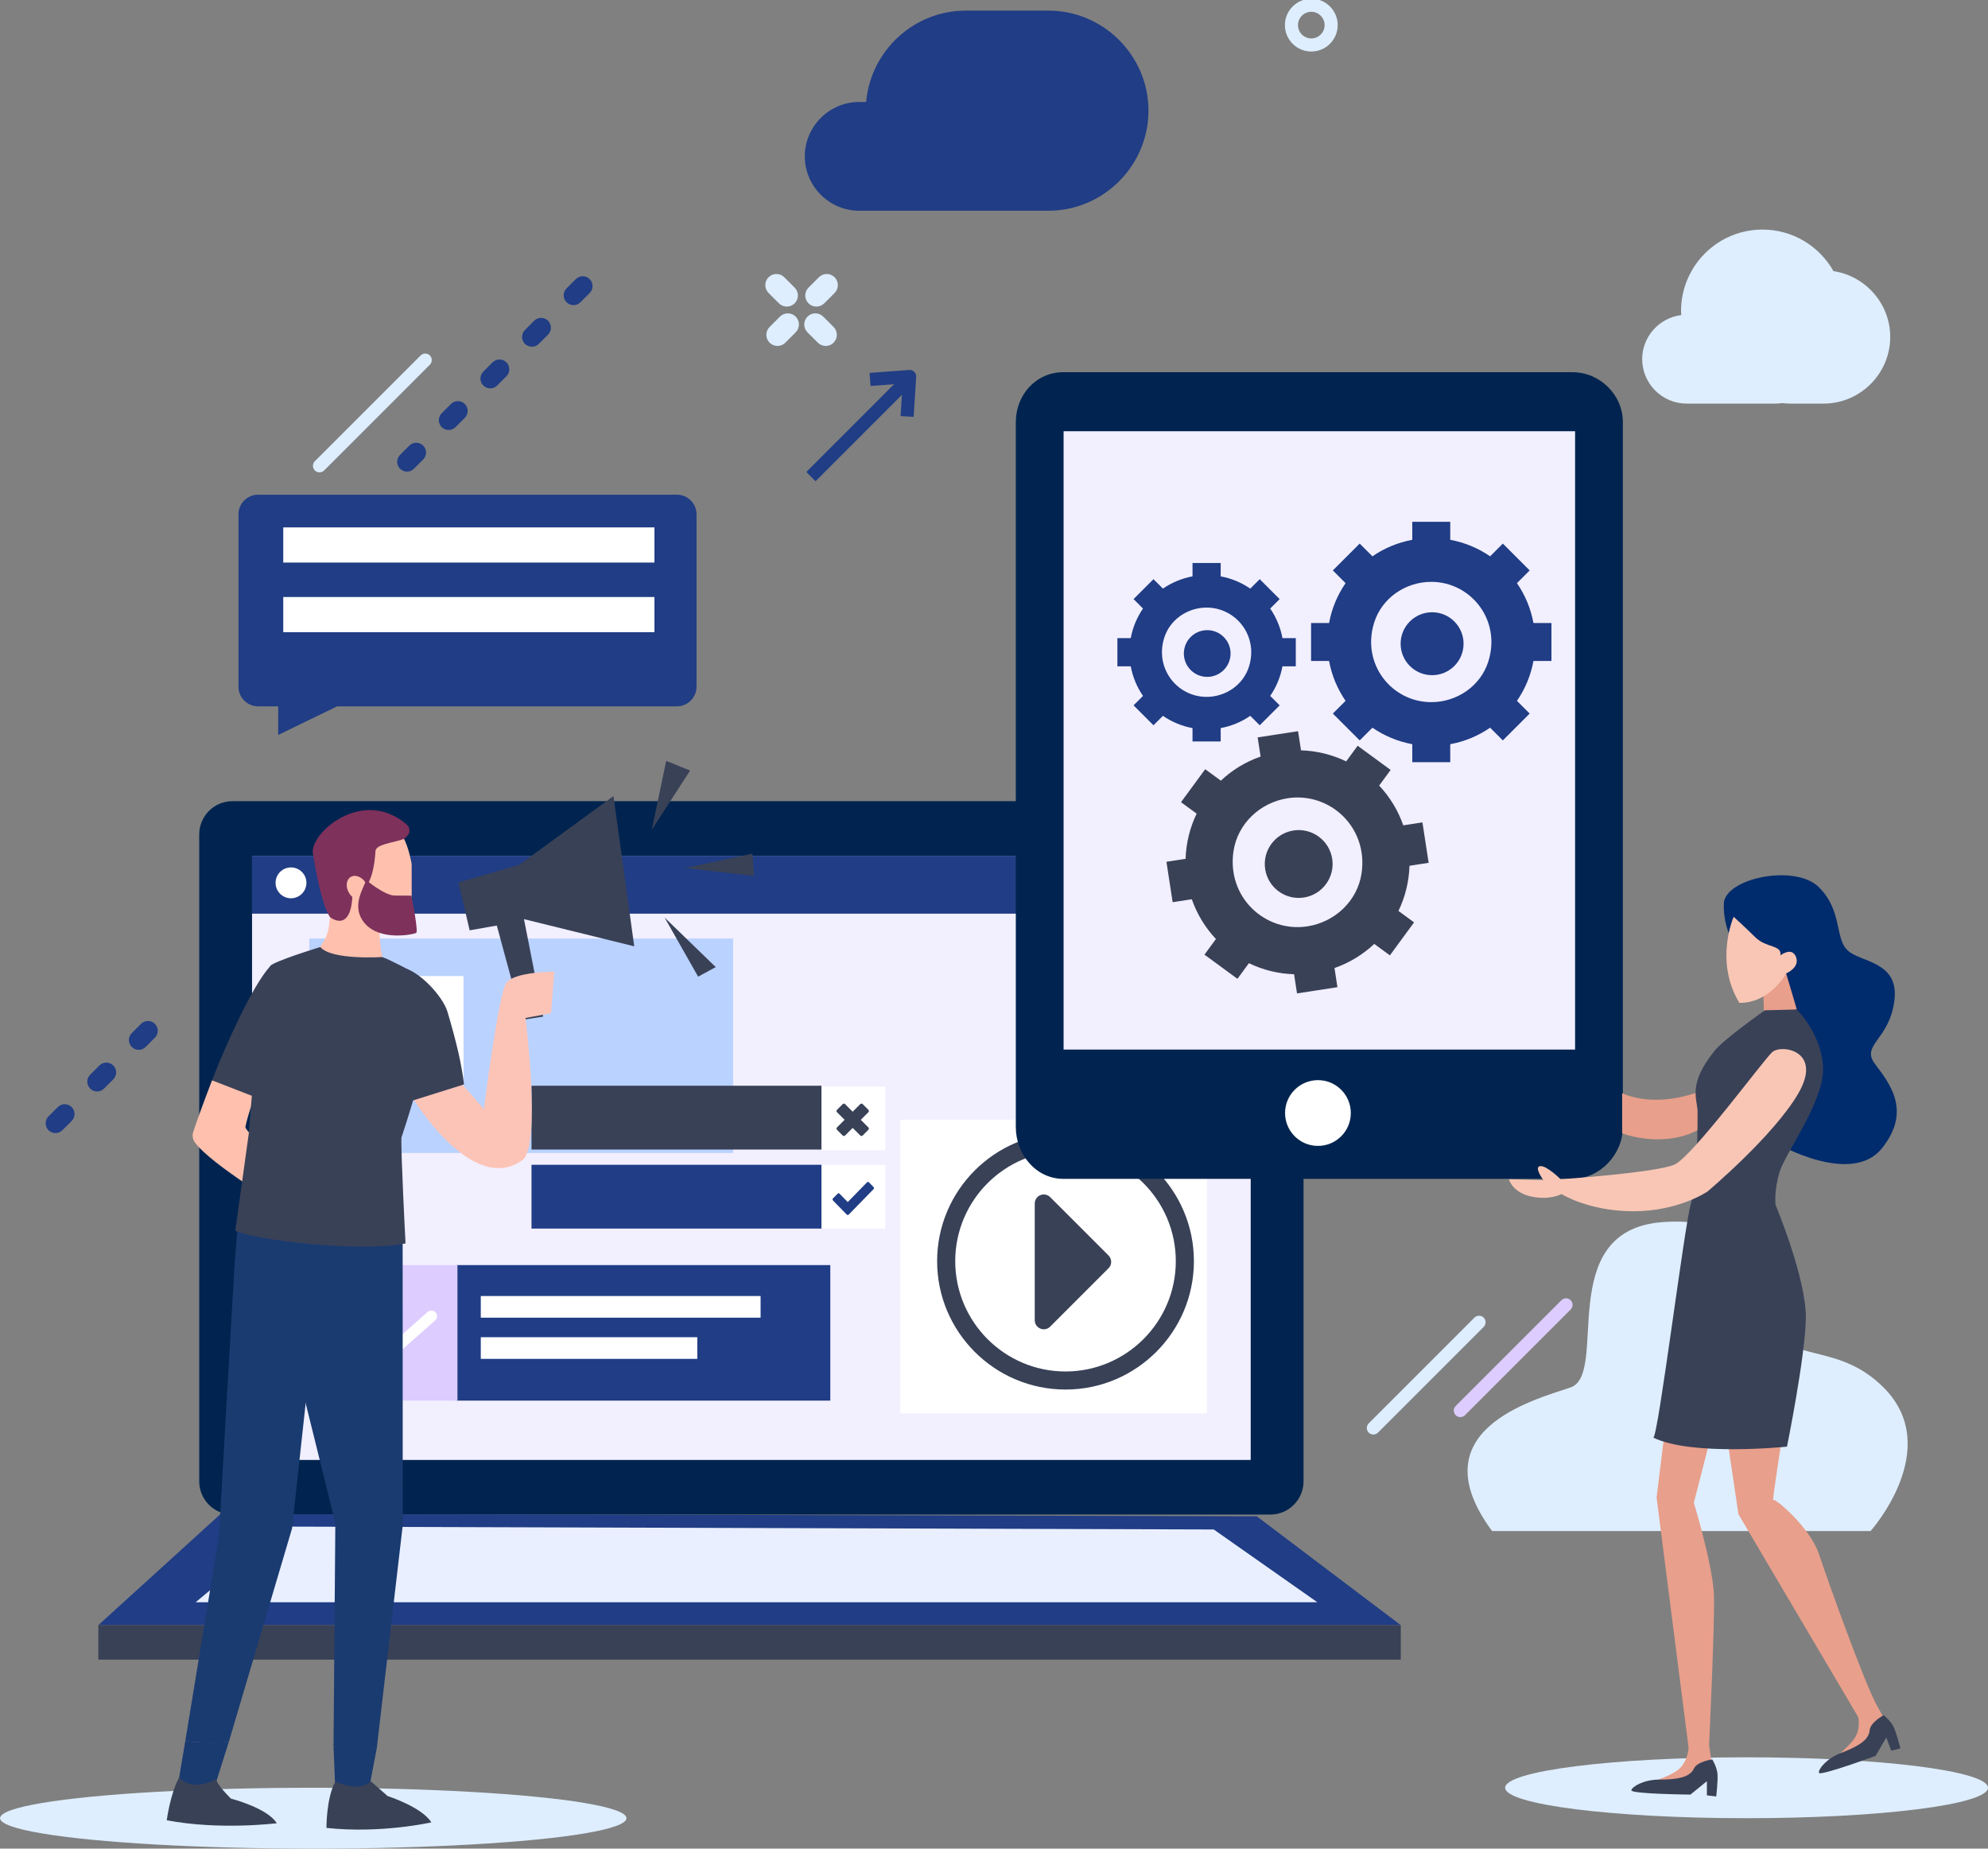 <?xml version="1.0" encoding="utf-8"?>
<!-- Generator: Adobe Illustrator 16.0.0, SVG Export Plug-In . SVG Version: 6.00 Build 0)  -->
<!DOCTYPE svg PUBLIC "-//W3C//DTD SVG 1.1//EN" "http://www.w3.org/Graphics/SVG/1.1/DTD/svg11.dtd">
<svg version="1.1" id="Layer_1" xmlns="http://www.w3.org/2000/svg" xmlns:xlink="http://www.w3.org/1999/xlink" x="0px" y="0px"
	 width="570px" height="530px" viewBox="0 0 570 530" enable-background="new 0 0 570 530" xml:space="preserve">
<rect x="0" y="0" width="570" height="530" fill="#808080" stroke="none"/>
<ellipse fill="#DEEEFF" cx="89.819" cy="521.27" rx="89.8" ry="8.73"/>
<path fill="#DEEEFF" d="M570,512.538c0,4.821-30.989,8.731-69.222,8.731c-38.229,0-69.22-3.91-69.22-8.731
	c0-4.82,30.99-8.73,69.22-8.73C539.011,503.808,570,507.718,570,512.538z"/>
<path fill="#DEEEFF" d="M427.815,438.952h108.51c0,0,21.204-23.697,3.741-41.159c-12.251-12.251-24.945-7.482-32.428-16.213
	c-7.481-8.732,0-33.675-31.181-31.182c-31.181,2.494-14.966,43.652-26.192,47.395C439.043,401.537,406.614,410.267,427.815,438.952z
	"/>
<path fill="#203D85" d="M300.602,3.044h-23.7c-14.936,0-27.281,11.573-28.56,26.191h-1.996c-8.576,0-15.592,7.016-15.592,15.59
	c0,8.575,7.016,15.591,15.592,15.591h30.556h6.861h16.838c15.775,0,28.686-12.91,28.686-28.687l0,0
	C329.286,15.952,316.377,3.044,300.602,3.044z"/>
<g>
	<g>
		<path fill="#00244F" d="M57.122,424.713c0,5.229,4.276,9.506,9.505,9.506h297.615c5.229,0,9.507-4.277,9.507-9.506V239.2
			c0-5.229-4.278-9.507-9.507-9.507H66.627c-5.229,0-9.505,4.278-9.505,9.507V424.713z"/>
	</g>
</g>
<g>
	<g>
		<rect x="72.269" y="245.351" fill="#F2EFFF" width="286.333" height="173.209"/>
	</g>
</g>
<g>
	<g>
		<path fill="#203D85" d="M63.204,434.092l-35.008,31.825h373.429l-41.289-31.2C360.335,434.717,151.797,434.092,63.204,434.092z"/>
	</g>
</g>
<g>
	<path fill="#E9EFFF" d="M348.004,438.493l29.718,20.87H56.091l26.003-21.696C82.094,437.667,345.155,438.493,348.004,438.493z"/>
</g>
<g>
	<g>
		<rect x="28.195" y="465.917" fill="#394157" width="373.429" height="9.897"/>
	</g>
</g>
<g>
	<g>
		<rect x="72.269" y="245.351" fill="#203D85" width="286.333" height="16.593"/>
	</g>
</g>
<g>
	<rect x="88.675" y="269.077" fill="#BAD2FF" width="121.514" height="61.477"/>
</g>
<g>
	<rect x="97.824" y="279.828" fill="#FFFFFF" width="35.072" height="35.07"/>
</g>
<g>
	<g>
		<rect x="130.754" y="362.698" fill="#203D85" width="107.31" height="38.852"/>
	</g>
</g>
<g>
	<g id="User_12_">
		<g>
			<rect x="137.85" y="371.563" fill="#FFFFFF" width="80.228" height="6.211"/>
		</g>
	</g>
</g>
<g>
	<g id="User_13_">
		<g>
			<rect x="137.85" y="383.371" fill="#FFFFFF" width="62.079" height="6.211"/>
		</g>
	</g>
</g>
<g>
	<g>
		<rect x="92.93" y="362.698" fill="#DDCCFF" width="38.235" height="38.852"/>
	</g>
</g>
<g>
	<g>
		<path fill="#FFFFFF" d="M100.9,376.199c0.637-0.633,1.667-0.633,2.297,0l9.675,8.558l9.674-8.558c0.634-0.633,1.665-0.633,2.297,0
			c0.633,0.634,0.633,1.665,0,2.295l-10.801,9.556c-0.323,0.325-0.748,0.48-1.17,0.474c-0.424,0.01-0.846-0.146-1.167-0.469
			l-10.805-9.553C100.266,377.864,100.266,376.835,100.9,376.199z"/>
	</g>
</g>
<g id="Schloss_9_">
	<g>
		<g>
			<rect x="152.395" y="333.934" fill="#203D85" width="83.154" height="18.293"/>
		</g>
	</g>
</g>
<g id="Schloss_1_">
	<g>
		<g>
			<rect x="152.395" y="311.277" fill="#394157" width="83.154" height="18.294"/>
		</g>
	</g>
</g>
<g>
	<g>
		<rect x="235.549" y="311.479" fill="#FFFFFF" width="18.292" height="18.295"/>
	</g>
</g>
<g>
	<g>
		<g>
			<g>
				<path fill="#394157" d="M248.974,323.217c0.192,0.192,0.192,0.504,0,0.696l-1.624,1.626c-0.193,0.191-0.505,0.191-0.698,0
					l-2.172-2.172l-2.172,2.172c-0.193,0.191-0.504,0.191-0.696,0l-1.626-1.626c-0.192-0.192-0.192-0.504,0-0.696l2.171-2.172
					l-2.171-2.172c-0.192-0.191-0.192-0.505,0-0.697l1.626-1.626c0.192-0.192,0.503-0.192,0.696,0l2.172,2.173l2.172-2.173
					c0.193-0.192,0.505-0.192,0.698,0l1.624,1.626c0.192,0.194,0.192,0.506,0,0.697l-2.172,2.172L248.974,323.217z"/>
			</g>
		</g>
	</g>
</g>
<g>
	<g>
		<rect x="235.549" y="333.934" fill="#FFFFFF" width="18.292" height="18.293"/>
	</g>
</g>
<g>
	<g>
		<g>
			<path fill="#203D85" d="M250.472,340.332l-1.324-1.355c-0.156-0.162-0.41-0.162-0.568,0l-5.513,5.652l-2.346-2.404
				c-0.158-0.162-0.412-0.162-0.568,0l-1.324,1.356c-0.158,0.162-0.158,0.422,0,0.58l3.954,4.054
				c0.076,0.081,0.18,0.121,0.284,0.121c0.102,0,0.205-0.04,0.284-0.121l7.122-7.303c0.076-0.076,0.118-0.182,0.118-0.288
				C250.59,340.514,250.547,340.409,250.472,340.332L250.472,340.332z"/>
		</g>
	</g>
</g>
<g>
	<g>
		<circle fill="#FFFFFF" cx="83.433" cy="253.109" r="4.424"/>
	</g>
	<g>
		<circle fill="#FFFFFF" cx="97.47" cy="253.109" r="4.425"/>
	</g>
	<g>
		<circle fill="#FFFFFF" cx="111.507" cy="253.109" r="4.425"/>
	</g>
</g>
<rect x="258.127" y="321.021" fill="#FFFFFF" width="87.931" height="84.188"/>
<g>
	<g>
		<g>
			<path fill="#394157" d="M268.693,361.57c0,20.296,16.516,36.806,36.811,36.806c20.297,0,36.813-16.51,36.813-36.806
				c0-20.297-16.517-36.807-36.813-36.807C285.209,324.766,268.693,341.273,268.693,361.57z M273.884,361.57
				c0-17.438,14.179-31.627,31.62-31.627c17.436,0,31.623,14.188,31.623,31.627c0,17.437-14.188,31.625-31.623,31.625
				C288.063,393.195,273.884,379.007,273.884,361.57z"/>
		</g>
		<g>
			<path fill="#394157" d="M296.684,345.041v33.468c0,1.048,0.629,1.99,1.599,2.39c0.967,0.403,2.086,0.187,2.823-0.559
				l16.733-16.734c0.488-0.487,0.757-1.146,0.757-1.83c0-0.688-0.269-1.354-0.757-1.836l-16.733-16.729
				c-0.5-0.498-1.157-0.767-1.826-0.767c-0.34,0-0.678,0.068-0.997,0.199C297.313,343.045,296.684,343.993,296.684,345.041z"/>
		</g>
	</g>
</g>
<g>
	<g>
		<line fill="none" x1="449.021" y1="374.098" x2="418.707" y2="404.41"/>
		<path fill="#DDCCFF" d="M418.707,406.285c-0.479,0-0.959-0.185-1.326-0.549c-0.73-0.733-0.73-1.92,0-2.653l30.313-30.312
			c0.732-0.732,1.92-0.732,2.651,0c0.733,0.731,0.733,1.918,0,2.65l-30.313,30.313C419.667,406.102,419.188,406.285,418.707,406.285
			z"/>
	</g>
</g>
<g>
	<g>
		<line fill="none" x1="424.075" y1="379.086" x2="393.763" y2="409.398"/>
		<path fill="#DEEEFF" d="M393.763,411.273c-0.479,0-0.96-0.184-1.325-0.551c-0.732-0.73-0.732-1.919,0-2.65l30.312-30.313
			c0.734-0.731,1.92-0.731,2.653,0c0.731,0.732,0.731,1.919,0,2.651l-30.313,30.313
			C394.723,411.091,394.242,411.273,393.763,411.273z"/>
	</g>
</g>
<g>
	<g>
		<path fill="#203D85" d="M15.901,324.854c-0.72,0-1.44-0.274-1.99-0.823c-1.097-1.101-1.097-2.882,0.001-3.979l2.654-2.651
			c1.099-1.099,2.879-1.099,3.978,0c1.099,1.1,1.099,2.881,0,3.978l-2.654,2.652C17.341,324.579,16.622,324.854,15.901,324.854z
			 M27.837,312.922c-0.72,0-1.44-0.275-1.989-0.826c-1.099-1.098-1.099-2.878,0-3.977l2.652-2.651c1.099-1.1,2.879-1.1,3.978,0
			c1.099,1.099,1.099,2.878,0,3.978l-2.652,2.65C29.276,312.646,28.556,312.922,27.837,312.922z M39.771,300.986
			c-0.719,0-1.439-0.275-1.989-0.824c-1.099-1.1-1.099-2.879,0-3.979l2.652-2.651c1.099-1.099,2.879-1.099,3.977,0
			c1.099,1.1,1.099,2.879,0,3.978l-2.651,2.652C41.211,300.711,40.492,300.986,39.771,300.986z"/>
	</g>
</g>
<g>
	<g>
		<line fill="none" x1="91.606" y1="133.55" x2="121.919" y2="103.237"/>
		<path fill="#DEEEFF" d="M91.606,135.425c-0.48,0-0.96-0.184-1.325-0.549c-0.733-0.733-0.733-1.92,0-2.652l30.313-30.312
			c0.731-0.733,1.918-0.733,2.652,0c0.732,0.732,0.732,1.919,0,2.652l-30.313,30.313C92.566,135.242,92.086,135.425,91.606,135.425z
			"/>
	</g>
</g>
<g>
	<g>
		<path fill="#203D85" d="M116.694,135.213c-0.72,0-1.439-0.275-1.989-0.824c-1.099-1.099-1.099-2.879,0-3.978l2.652-2.652
			c1.099-1.099,2.878-1.099,3.977,0c1.099,1.099,1.099,2.879,0,3.979l-2.651,2.651C118.134,134.938,117.415,135.213,116.694,135.213
			z M128.629,123.28c-0.72,0-1.44-0.275-1.989-0.824c-1.099-1.099-1.099-2.878,0-3.978l2.652-2.654
			c1.099-1.099,2.879-1.097,3.978-0.001c1.099,1.099,1.099,2.88,0,3.979l-2.652,2.654
			C130.068,123.005,129.349,123.28,128.629,123.28z M140.563,111.343c-0.719,0-1.439-0.275-1.989-0.824
			c-1.099-1.097-1.099-2.879,0-3.978l2.652-2.652c1.099-1.099,2.879-1.099,3.978,0c1.098,1.099,1.098,2.881,0,3.978l-2.652,2.652
			C142.004,111.068,141.284,111.343,140.563,111.343z M152.497,99.409c-0.72,0-1.439-0.274-1.988-0.823
			c-1.099-1.099-1.099-2.879,0-3.978l2.652-2.652c1.099-1.099,2.878-1.099,3.977,0c1.099,1.099,1.099,2.879,0,3.978l-2.652,2.652
			C153.937,99.135,153.217,99.409,152.497,99.409z M164.432,87.476c-0.72,0-1.439-0.275-1.989-0.824
			c-1.099-1.098-1.099-2.88,0-3.978l2.652-2.651c1.099-1.099,2.879-1.099,3.978,0c1.1,1.098,1.1,2.879,0,3.977l-2.651,2.652
			C165.872,87.201,165.152,87.476,164.432,87.476z"/>
	</g>
</g>
<g>
	<g>
		<g>
			<path fill="#203D85" d="M261.959,119.518l-3.742-0.238l0.589-9.316l-9.205,0.683l-0.278-3.739l11.35-0.843
				c0.564-0.048,1.073,0.156,1.458,0.537c0.386,0.38,0.588,0.91,0.553,1.452L261.959,119.518z"/>
		</g>
		<g>
			
				<rect x="244.884" y="102.218" transform="matrix(-0.707 -0.707 0.707 -0.707 334.702 383.364)" fill="#203D85" width="3.75" height="40.271"/>
		</g>
	</g>
</g>
<g>
	<g>
		<path fill="#DEEEFF" d="M223.337,86.967c1.243,1.244,3.262,1.244,4.507,0c1.243-1.245,1.243-3.262,0-4.505l-2.974-2.974
			c-1.244-1.246-3.262-1.246-4.506,0c-1.245,1.242-1.245,3.26-0.002,4.505L223.337,86.967z"/>
		<path fill="#DEEEFF" d="M223.628,90.774l-2.969,2.968c-1.243,1.244-1.243,3.262,0,4.505c1.246,1.246,3.264,1.246,4.507,0
			l2.969-2.969c1.243-1.243,1.243-3.261,0-4.505C226.891,89.529,224.874,89.529,223.628,90.774z"/>
		<path fill="#DEEEFF" d="M236.326,86.967l2.972-2.974c1.244-1.246,1.244-3.264,0-4.505c-1.245-1.246-3.262-1.246-4.506,0
			l-2.972,2.974c-1.246,1.243-1.244,3.26,0,4.505C233.063,88.21,235.082,88.21,236.326,86.967z"/>
		<path fill="#DEEEFF" d="M236.034,90.774c-1.244-1.246-3.262-1.246-4.508,0c-1.243,1.244-1.243,3.262,0,4.505l2.971,2.969
			c1.244,1.246,3.262,1.246,4.505,0c1.243-1.244,1.243-3.262,0-4.505L236.034,90.774z"/>
	</g>
</g>
<g>
	<g>
		<path fill="#DEEEFF" d="M375.977,14.772c-4.174,0-7.569-3.396-7.569-7.571c0-4.173,3.396-7.567,7.569-7.567
			s7.568,3.395,7.568,7.567C383.545,11.375,380.149,14.772,375.977,14.772z M375.977,3.384c-2.105,0-3.817,1.712-3.817,3.817
			s1.712,3.82,3.817,3.82s3.818-1.714,3.818-3.82C379.795,5.097,378.082,3.384,375.977,3.384z"/>
	</g>
</g>
<g>
	<path fill="#00244F" d="M291.255,323.129c0,7.831,5.798,14.844,13.627,14.844h145.996c7.829,0,14.43-7.013,14.43-14.844V121.02
		c0-7.831-6.601-14.313-14.43-14.313H304.882c-7.829,0-13.627,6.481-13.627,14.313V323.129L291.255,323.129z"/>
</g>
<g>
	<g>
		<rect x="304.953" y="123.629" fill="#F2EFFF" width="146.656" height="177.276"/>
	</g>
</g>
<g>
	<path fill="#FFFFFF" d="M368.453,319.098c0,5.211,4.218,9.426,9.428,9.426c5.208,0,9.425-4.215,9.425-9.426
		c0-5.207-4.217-9.429-9.425-9.429C372.671,309.669,368.453,313.891,368.453,319.098z"/>
</g>
<g>
	<g>
		<g>
			<g>
				<g>
					<path fill="#203D85" d="M381.068,178.619h-5.149c-0.002,0-0.004,0.001-0.004,0.003v10.875c0,0.002,0.002,0.003,0.004,0.003
						h5.149c0.002,0,0.004,0.002,0.004,0.002c0.772,4.179,2.413,8.053,4.731,11.428c0.002,0,0.002,0.004,0,0.004l-3.645,3.64
						c0,0.002,0,0.004,0,0.005l7.691,7.69c0.003,0.002,0.003,0.002,0.005,0l3.645-3.643c0.002-0.002,0.002-0.002,0.004,0
						c3.372,2.321,7.248,3.961,11.427,4.73c0.002,0.002,0.002,0.004,0.002,0.004v5.153c0,0.002,0.003,0.004,0.005,0.004h5.436h5.438
						c0.002,0,0.004-0.002,0.004-0.004v-5.153c0,0,0-0.002,0.002-0.004c4.184-0.769,8.055-2.409,11.428-4.73
						c0-0.002,0.002-0.002,0.004,0l3.643,3.643c0.002,0.002,0.004,0.002,0.007,0l7.688-7.69c0.002-0.001,0.002-0.003,0-0.005
						l-3.642-3.64c-0.002,0-0.002-0.004,0-0.004c2.319-3.375,3.959-7.249,4.73-11.428c0,0,0.002-0.002,0.004-0.002h5.149
						c0.002,0,0.004-0.001,0.004-0.003v-10.875c0-0.002-0.002-0.003-0.004-0.003h-5.149c-0.002,0-0.004-0.002-0.004-0.002
						c-0.771-4.183-2.411-8.054-4.73-11.428c-0.002,0-0.002-0.004,0-0.004l3.642-3.644c0.002,0,0.002-0.003,0-0.003l-7.688-7.692
						c-0.003,0-0.005,0-0.007,0l-3.643,3.645c-0.002,0-0.004,0-0.004,0c-3.375-2.32-7.244-3.961-11.428-4.732
						c-0.002,0-0.002-0.002-0.002-0.003v-5.153c0,0-0.002-0.004-0.004-0.004h-5.438h-5.436c-0.003,0-0.005,0.004-0.005,0.004v5.153
						c0,0.001,0,0.003-0.002,0.003c-4.179,0.771-8.055,2.412-11.427,4.732c-0.002,0-0.002,0-0.004,0l-3.645-3.645
						c-0.002,0-0.002,0-0.005,0l-7.691,7.688c0,0.004,0,0.004,0,0.005l3.645,3.643c0.002,0.001,0.002,0.003,0,0.005
						c-2.318,3.375-3.959,7.247-4.731,11.43C381.072,178.617,381.07,178.619,381.068,178.619z M393.982,178.548
						c2.196-7.079,8.98-11.734,16.392-11.734l0,0c11.313,0,20.085,10.902,16.382,22.773c-2.205,7.069-8.979,11.717-16.383,11.717
						l0,0C399.063,201.304,390.298,190.418,393.982,178.548z M410.611,175.531c4.979,0,9.021,4.04,9.021,9.021
						c0,4.982-4.04,9.021-9.021,9.021c-4.984,0-9.023-4.04-9.023-9.021C401.588,179.571,405.627,175.531,410.611,175.531z"/>
				</g>
			</g>
		</g>
	</g>
</g>
<g>
	<g>
		<g>
			<path fill="#203D85" d="M324.206,182.954h-3.824c-0.001,0-0.001,0-0.001,0.003v8.071c0,0.002,0,0.002,0.001,0.002h3.824
				c0,0,0.002,0.002,0.002,0.003c0.573,3.103,1.791,5.978,3.512,8.481c0,0.002,0,0.002,0,0.004l-2.704,2.701
				c0,0.003,0,0.005,0,0.005l5.708,5.709c0.002,0,0.005,0,0.005,0l2.703-2.704c0-0.001,0.002-0.001,0.004,0
				c2.506,1.721,5.38,2.939,8.481,3.512c0.002,0,0.002,0.001,0.002,0.001v3.826c0,0.002,0.002,0.002,0.003,0.002h4.035h4.033
				c0.002,0,0.004,0,0.004-0.002v-3.826c0,0,0-0.001,0.002-0.001c3.104-0.573,5.979-1.792,8.479-3.512
				c0.003-0.001,0.005-0.001,0.005,0l2.705,2.704c0,0,0.002,0,0.005,0l5.708-5.709c0,0,0-0.002,0-0.005l-2.705-2.701
				c0-0.002,0-0.002,0-0.004c1.722-2.503,2.938-5.378,3.513-8.481c0-0.001,0.001-0.003,0.001-0.003h3.824
				c0.002,0,0.002,0,0.002-0.002v-8.071c0-0.003,0-0.003-0.002-0.003h-3.824c0,0-0.001,0-0.001-0.002
				c-0.573-3.104-1.791-5.979-3.513-8.481c0-0.001,0-0.003,0-0.003l2.705-2.705c0-0.002,0-0.002,0-0.004l-5.708-5.708
				c-0.003,0-0.005,0-0.005,0l-2.705,2.704c0,0.001-0.002,0.001-0.005,0.001c-2.502-1.723-5.375-2.94-8.479-3.514
				c-0.002,0-0.002,0-0.002,0v-3.825c0-0.002-0.002-0.002-0.004-0.002h-4.033h-4.035c-0.001,0-0.003,0-0.003,0.002v3.825
				c0,0,0,0-0.002,0c-3.103,0.574-5.977,1.791-8.481,3.514c-0.002,0-0.004,0-0.004-0.001l-2.703-2.704c0,0-0.003,0-0.005,0
				l-5.708,5.707v0.003l2.704,2.705v0.002c-1.721,2.506-2.938,5.381-3.512,8.485C324.208,182.954,324.206,182.954,324.206,182.954z
				 M333.79,182.9c1.631-5.254,6.665-8.708,12.167-8.708l0,0c8.398,0,14.908,8.091,12.16,16.903
				c-1.639,5.245-6.665,8.695-12.16,8.695l0,0C337.563,199.791,331.055,191.711,333.79,182.9z M346.133,180.661
				c3.699,0,6.697,3,6.697,6.699c0,3.698-2.998,6.696-6.697,6.696s-6.697-2.998-6.697-6.696
				C339.436,183.661,342.434,180.661,346.133,180.661z"/>
		</g>
	</g>
</g>
<g>
	<g>
		<g>
			<path fill="#394157" d="M339.928,246.225l-5.483,0.845c-0.002,0-0.005,0.001-0.005,0.003l1.781,11.581
				c0,0.002,0.003,0.003,0.004,0.003l5.485-0.843c0.002,0,0.003,0.001,0.005,0.001c1.508,4.324,3.889,8.181,6.912,11.395
				c0,0.002,0,0.004,0,0.006l-3.283,4.474c-0.002,0.002-0.002,0.004,0,0.004l9.451,6.933c0.002,0.002,0.004,0,0.006-0.002
				l3.281-4.476c0.002-0.002,0.004-0.002,0.006-0.002c3.972,1.918,8.367,3.031,12.944,3.168c0.002,0,0.003,0.002,0.003,0.002
				l0.845,5.488c0.002,0.002,0.004,0.004,0.006,0.004l5.786-0.891l5.79-0.893c0.003,0,0.005-0.002,0.005-0.004l-0.845-5.488
				c0-0.001,0-0.003,0.002-0.003c4.328-1.507,8.183-3.888,11.396-6.912c0.002-0.002,0.004-0.002,0.004,0l4.478,3.28
				c0.002,0.002,0.003,0.002,0.005,0l6.93-9.45c0.003,0,0.003-0.003,0-0.003l-4.477-3.281c0,0-0.002-0.002,0-0.003
				c1.918-3.974,3.029-8.368,3.168-12.944c0-0.004,0-0.004,0.002-0.004l5.485-0.847c0.002,0,0.004,0,0.004-0.004l-1.782-11.58
				c0,0-0.002-0.005-0.004-0.003l-5.485,0.845c-0.002,0-0.004-0.002-0.004-0.004c-1.509-4.326-3.89-8.183-6.913-11.395
				c-0.002,0-0.002-0.004,0-0.004l3.284-4.478c0-0.002,0-0.003-0.003-0.005l-9.449-6.93c-0.001,0-0.003,0-0.005,0l-3.284,4.478
				c0,0.002-0.001,0.002-0.003,0.002c-3.975-1.92-8.365-3.033-12.945-3.168c-0.002,0-0.002,0-0.005-0.003l-0.845-5.488
				c0-0.001-0.001-0.003-0.003-0.003l-5.791,0.89l-5.786,0.892c-0.002,0-0.004,0.001-0.004,0.003l0.845,5.489
				c0,0,0,0.003-0.003,0.003c-4.325,1.505-8.185,3.888-11.395,6.912c-0.002,0.001-0.004,0.001-0.006,0l-4.476-3.282
				c-0.002-0.003-0.004-0.003-0.006,0l-6.932,9.447c0,0.002,0,0.003,0.001,0.005l4.477,3.282c0.002,0.002,0.002,0.003,0.002,0.005
				c-1.917,3.974-3.028,8.368-3.167,12.948C339.932,246.223,339.93,246.225,339.928,246.225z M353.667,244.033
				c1.182-7.897,7.643-13.968,15.536-15.182l0,0c12.049-1.853,23.177,8.322,21.177,21.569c-1.189,7.89-7.643,13.95-15.526,15.161
				l0,0C362.807,267.436,351.688,257.277,353.667,244.033z M370.882,238.096c5.308-0.817,10.271,2.824,11.089,8.131
				c0.815,5.308-2.824,10.27-8.132,11.087c-5.307,0.816-10.271-2.825-11.087-8.131C361.935,243.875,365.576,238.912,370.882,238.096
				z"/>
		</g>
	</g>
</g>
<path fill="#E89F8B" d="M469.685,512.389c0.941-0.706,9.173-2.821,11.816-5.291c2.538-2.367,2.646-6.055,2.646-6.055l-9.171-71.721
	l2.587-20.926l33.156,5.173c0,0-2.353,15.284-2.353,16.459c0.471-0.706,10.626,7.89,13.167,15.521
	c2.943,8.838,12.768,36.122,16.453,43.129l4.506,8.085l-10.363,7.648c0,0-9.741,3.323-9.113,2.329
	c0.627-0.992,7.57-5.896,9.166-9.144c0.943-1.918,0.847-3.966,0.635-5.265l-34.373-58.213l-3.011-20.316h-5.406l-4.367,17.042
	c0,0,5.532,18.193,5.769,26.658c0.233,8.466-1.4,42.834-1.4,42.834l1.41,9.641l-12.404,3.47
	C479.031,513.447,468.745,513.093,469.685,512.389z"/>
<path fill="#394157" d="M544.894,501.259c0,0-1.136-4.474-1.989-6.225c-0.854-1.752-2.827-3.285-2.827-3.285
	s-3.832,1.999-4.015,4.358c-0.226,2.921-3.82,4.785-8.221,6.459c-4.081,1.551-6.536,4.635-6.326,5.688
	c0.21,1.052,16.265-4.86,16.265-4.86l3.053-5.263l1.438,3.788L544.894,501.259z"/>
<path fill="#394157" d="M492.082,515.034c0,0,0.529-4.586,0.354-6.527c-0.178-1.938-1.479-4.074-1.479-4.074
	s-4.292,0.51-5.299,2.649c-1.248,2.65-5.272,3.119-9.98,3.119c-4.361,0-7.756,2.011-7.933,3.068
	c-0.176,1.059,16.931,1.234,16.931,1.234l4.725-3.837v4.053L492.082,515.034z"/>
<path fill="#002B6D" d="M497.549,271.309c0,0-3.527-4.938-3.291-12.228c0.234-7.291,20.456-11.521,27.275-4.704
	c6.82,6.819,4.469,14.581,8.229,18.107c3.763,3.526,14.814,3.057,13.404,14.343c-1.412,11.288-9.643,12.696-5.646,18.106
	c3.998,5.407,10.808,13.35,2.076,24.262c-8.729,10.912-29.933-1.246-29.933-1.246l-4.123-51.469L497.549,271.309z"/>
<polygon fill="#E89F8B" points="512.128,279.068 515.185,289.414 505.778,291.294 505.544,283.066 "/>
<path fill="#E89F8B" d="M488.612,312.457c0,0-5.878,2.589-12.696,2.822c-6.819,0.236-10.817-1.881-10.817-1.881v11.521
	c0,0,11.993,4.702,22.575-1.409C489.555,323.039,488.612,312.457,488.612,312.457z"/>
<path fill="#F9C6B5" d="M510.48,273.895c0,0,3.294-2.586,4.47,0.472c1.176,3.057-2.822,4.702-2.822,4.702s-4.468,8.466-13.403,8.466
	c-7.289-11.992-1.646-24.69-1.646-24.69s3.651,3.32,6.197,5.861C506.393,271.824,510.952,270.839,510.48,273.895z"/>
<path fill="#394157" d="M491.67,301.171c2.668-3.294,14.345-11.521,14.345-11.521l9.17-0.236c0,0,7.524,7.523,7.524,17.165
	c0,9.644-10.814,23.985-12.462,29.394c-1.646,5.407-1.176,9.404-1.176,9.404s8.936,21.396,8.7,32.686
	c-0.235,11.287-5.409,36.685-5.409,36.685s-27.275,2.82-38.327-2.588c1.411-0.234,8.937-61.138,10.815-67.25
	c1.883-6.114,1.883-22.341,1.883-26.103C486.733,315.046,483.677,311.047,491.67,301.171z"/>
<path fill="#F9C6B5" d="M508.131,301.643c2.588-2.352,14.578-0.472,7.524,11.756c-7.056,12.229-26.102,28.219-26.102,28.219
	s-8.229,5.642-21.164,5.642c-12.932,0-20.69-4.937-20.69-4.937s-3.293,1.88-8.7,0.705c-5.408-1.176-6.35-4.938-6.35-4.938
	l9.877,0.234c0,0-2.822-3.763-0.94-3.997c1.882-0.235,5.879,3.763,5.879,3.763s27.511-1.88,32.685-4.231
	C485.321,331.505,505.544,303.992,508.131,301.643z"/>
<path fill="#DEEEFF" d="M525.691,77.731c-4.007-7.104-11.609-11.911-20.347-11.911c-12.896,0-23.352,10.455-23.352,23.352
	c0,0.396,0.038,0.776,0.058,1.165c-6.285,0.769-11.201,6.151-11.201,12.636c0,7.005,5.733,12.737,12.739,12.737h25.474
	c0.651,0,1.284-0.064,1.906-0.159c0.771,0.095,1.549,0.159,2.341,0.159h9.553c10.511,0,19.105-8.598,19.105-19.106
	C541.969,87.057,534.868,79.11,525.691,77.731z"/>
<path fill="#203D85" d="M194.085,141.824H74c-3.094,0-5.625,2.531-5.625,5.626v49.432c0,3.091,2.531,5.625,5.625,5.625h5.765v8.198
	l16.889-8.198h97.432c3.093,0,5.626-2.534,5.626-5.625V147.45C199.711,144.354,197.178,141.824,194.085,141.824z"/>
<g>
	<g>
		<g>
			<g>
				<rect x="81.214" y="151.204" fill="#FFFFFF" width="106.429" height="10.078"/>
			</g>
		</g>
	</g>
</g>
<g>
	<g>
		<g>
			<g>
				<rect x="81.214" y="171.161" fill="#FFFFFF" width="106.429" height="10.078"/>
			</g>
		</g>
	</g>
</g>
<g>
	<path fill="#1A3B70" d="M53.124,499.144l-2.081,12.375l9.437,4.108l5.114-16.195C61.666,499.718,55.744,499.554,53.124,499.144z"/>
</g>
<polygon fill="#203D85" points="173.601,247.938 184.138,245.646 185.972,259.393 176.35,260.766 "/>
<polygon fill="#394157" points="131.45,252.977 134.66,266.723 142.446,265.348 149.777,292.379 155.732,291.463 150.235,263.515 
	181.848,271.305 175.892,228.238 148.861,247.938 "/>
<path fill="#FCC4B7" d="M118.168,314.563c0,0,17.111,28.414,31.59,18.066c5.541-3.959,0.915-40.775,0.915-40.775l7.331-1.373
	l0.916-11.912c0,0-11.453,0-13.745,3.207c-2.291,3.207-6.413,36.193-6.413,36.193l-7.123-8.074L118.168,314.563z"/>
<polygon fill="#394157" points="186.887,237.86 191.01,218.158 197.882,220.909 "/>
<polygon fill="#394157" points="190.552,263.057 200.173,280.009 205.214,277.26 "/>
<polygon fill="#394157" points="196.507,248.855 215.752,244.73 216.209,251.146 "/>
<g>
	<g>
		<g>
			<path fill="#1A3B70" d="M108.024,501.272l7.447-63.953l-0.026-93.327l-43.489-5.035l24.191,97.681l-0.517,64.083
				C98.626,501.319,102.841,501.758,108.024,501.272z"/>
			<polyline fill="#1A3B70" points="95.63,500.721 96.156,513.639 105.288,515.526 108.024,501.272 			"/>
		</g>
	</g>
	<g>
		<g>
			<path fill="#1A3B70" d="M93.75,346.105l-25.333,1.818l-1.186,14.996l-4.466,77.508l-9.641,58.734
				c2.62,0.41,8.542,0.575,12.47,0.289l18.143-61.246L93.75,346.105z"/>
		</g>
	</g>
	<path fill="#394157" d="M51.423,509.515c0,0,2.907,4.489,10.578,0.563c0,0-0.182,1.188,4.201,5.571c0,0,10.472,2.678,13.151,7.063
		c0,0-16.316,2.069-31.538-0.853C47.816,521.857,48.821,514.097,51.423,509.515z"/>
	<path fill="#394157" d="M96.156,510.777c0,0,6.941,3.287,10.107-0.122c0,0,1.582,1.34,4.869,4.262c0,0,9.864,3.166,12.542,7.549
		c0,0-14.489,3.288-30.075,1.584C93.599,524.05,93.554,515.358,96.156,510.777z"/>
	<path fill="#FFC1AE" d="M60.796,309.725c-2.549,6.615-4.563,12.193-5.402,14.849c-0.316,0.995-0.149,2.079,0.465,2.927
		c4.603,6.343,25.348,18.866,32.641,23.398l4.852-7.506c0,0-22.354-17.442-23.005-20.254c0,0,1.131-5.656,3.471-10.228"/>
	<path fill="#394157" d="M76.757,315.934c2.888-5.645,5.072-14.672,7.913-23.929c1.441-4.694,0.521-9.976-1.789-13.341
		c-2.545-3.706-5.407-1.659-5.407-1.659c-5.18,5.647-12.968,23.089-16.678,32.72"/>
	<path fill="#394157" d="M133.05,310.902c-0.74-6.03-2.13-11.976-4.749-20.822c-1.328-4.486-8.129-11.688-12.558-12.51
		c-3.996-0.741-1.866,4.457-1.866,4.457c1.229,8.705,2.03,23.945,4.194,33.563"/>
	<path fill="#FFC1AE" d="M110.811,276.535c-0.065-0.025-0.129-0.051-0.192-0.076c-1.822-0.738-2.532-14.585-0.943-18.197
		L94.87,238.694c0,0,1.075,13.748-0.585,26.992c-0.541,4.313-4.172,8.023-5.705,8.787"/>
	<path fill="#FFC1AE" d="M118.038,265.091c-0.007,0.856-0.564,1.646-1.396,1.849c-9.341,2.287-24.767-11.974-24.781-21.801
		c-0.007-4.93,5.11-7.251,10.069-8.463c7.675-1.877,13.479-2.956,16.099,11.005C118.056,247.819,118.038,265.091,118.038,265.091z"
		/>
	<path fill="#7E315B" d="M115.923,240.478l0.798-0.777c0.958-0.932,0.88-2.476-0.134-3.345
		c-12.692-10.865-27.778,2.616-26.884,8.247c2.546,16.029,4.992,18.386,4.992,18.386s6.633,5.276,6.376-8.465
		c6.019,3.537,6.571-10.381,6.571-10.381C107.563,241.987,112.966,241.624,115.923,240.478z"/>
	<g>
		<path fill="#FFC1AE" d="M99.988,255.86c0.993,1.793,2.917,2.68,4.297,1.98c1.379-0.7,1.694-2.721,0.703-4.515
			c-0.993-1.793-2.917-2.68-4.296-1.98C99.312,252.046,98.997,254.067,99.988,255.86z"/>
	</g>
	<path fill="#394157" d="M122.934,293.859c-0.825-7.973-3.531-15.071-5.227-15.543c0,0-6.241-3.352-8.149-3.941
		c0,0-14.528,0.958-17.717-2.868c0,0-14.002,4.285-14.367,5.498c-5.477,18.267-4.12,22.972-4.12,22.972l-2.012,24.9l-3.879,27.973
		c5.792,2.688,35.508,6.25,48.812,3.633c0,0-1.368-26.043-1.174-30.351C115.101,326.132,123.654,300.833,122.934,293.859z"/>
	<path fill="#7E315B" d="M104.922,252.274c0,0,5.389,4.474,8.22,4.474s4.834,0.04,4.834,0.04s2.015,10.188,1.376,10.646
		c-0.64,0.457-10.229,2.465-14.704-2.647C100.174,259.67,104.832,253.917,104.922,252.274z"/>
</g>
</svg>
